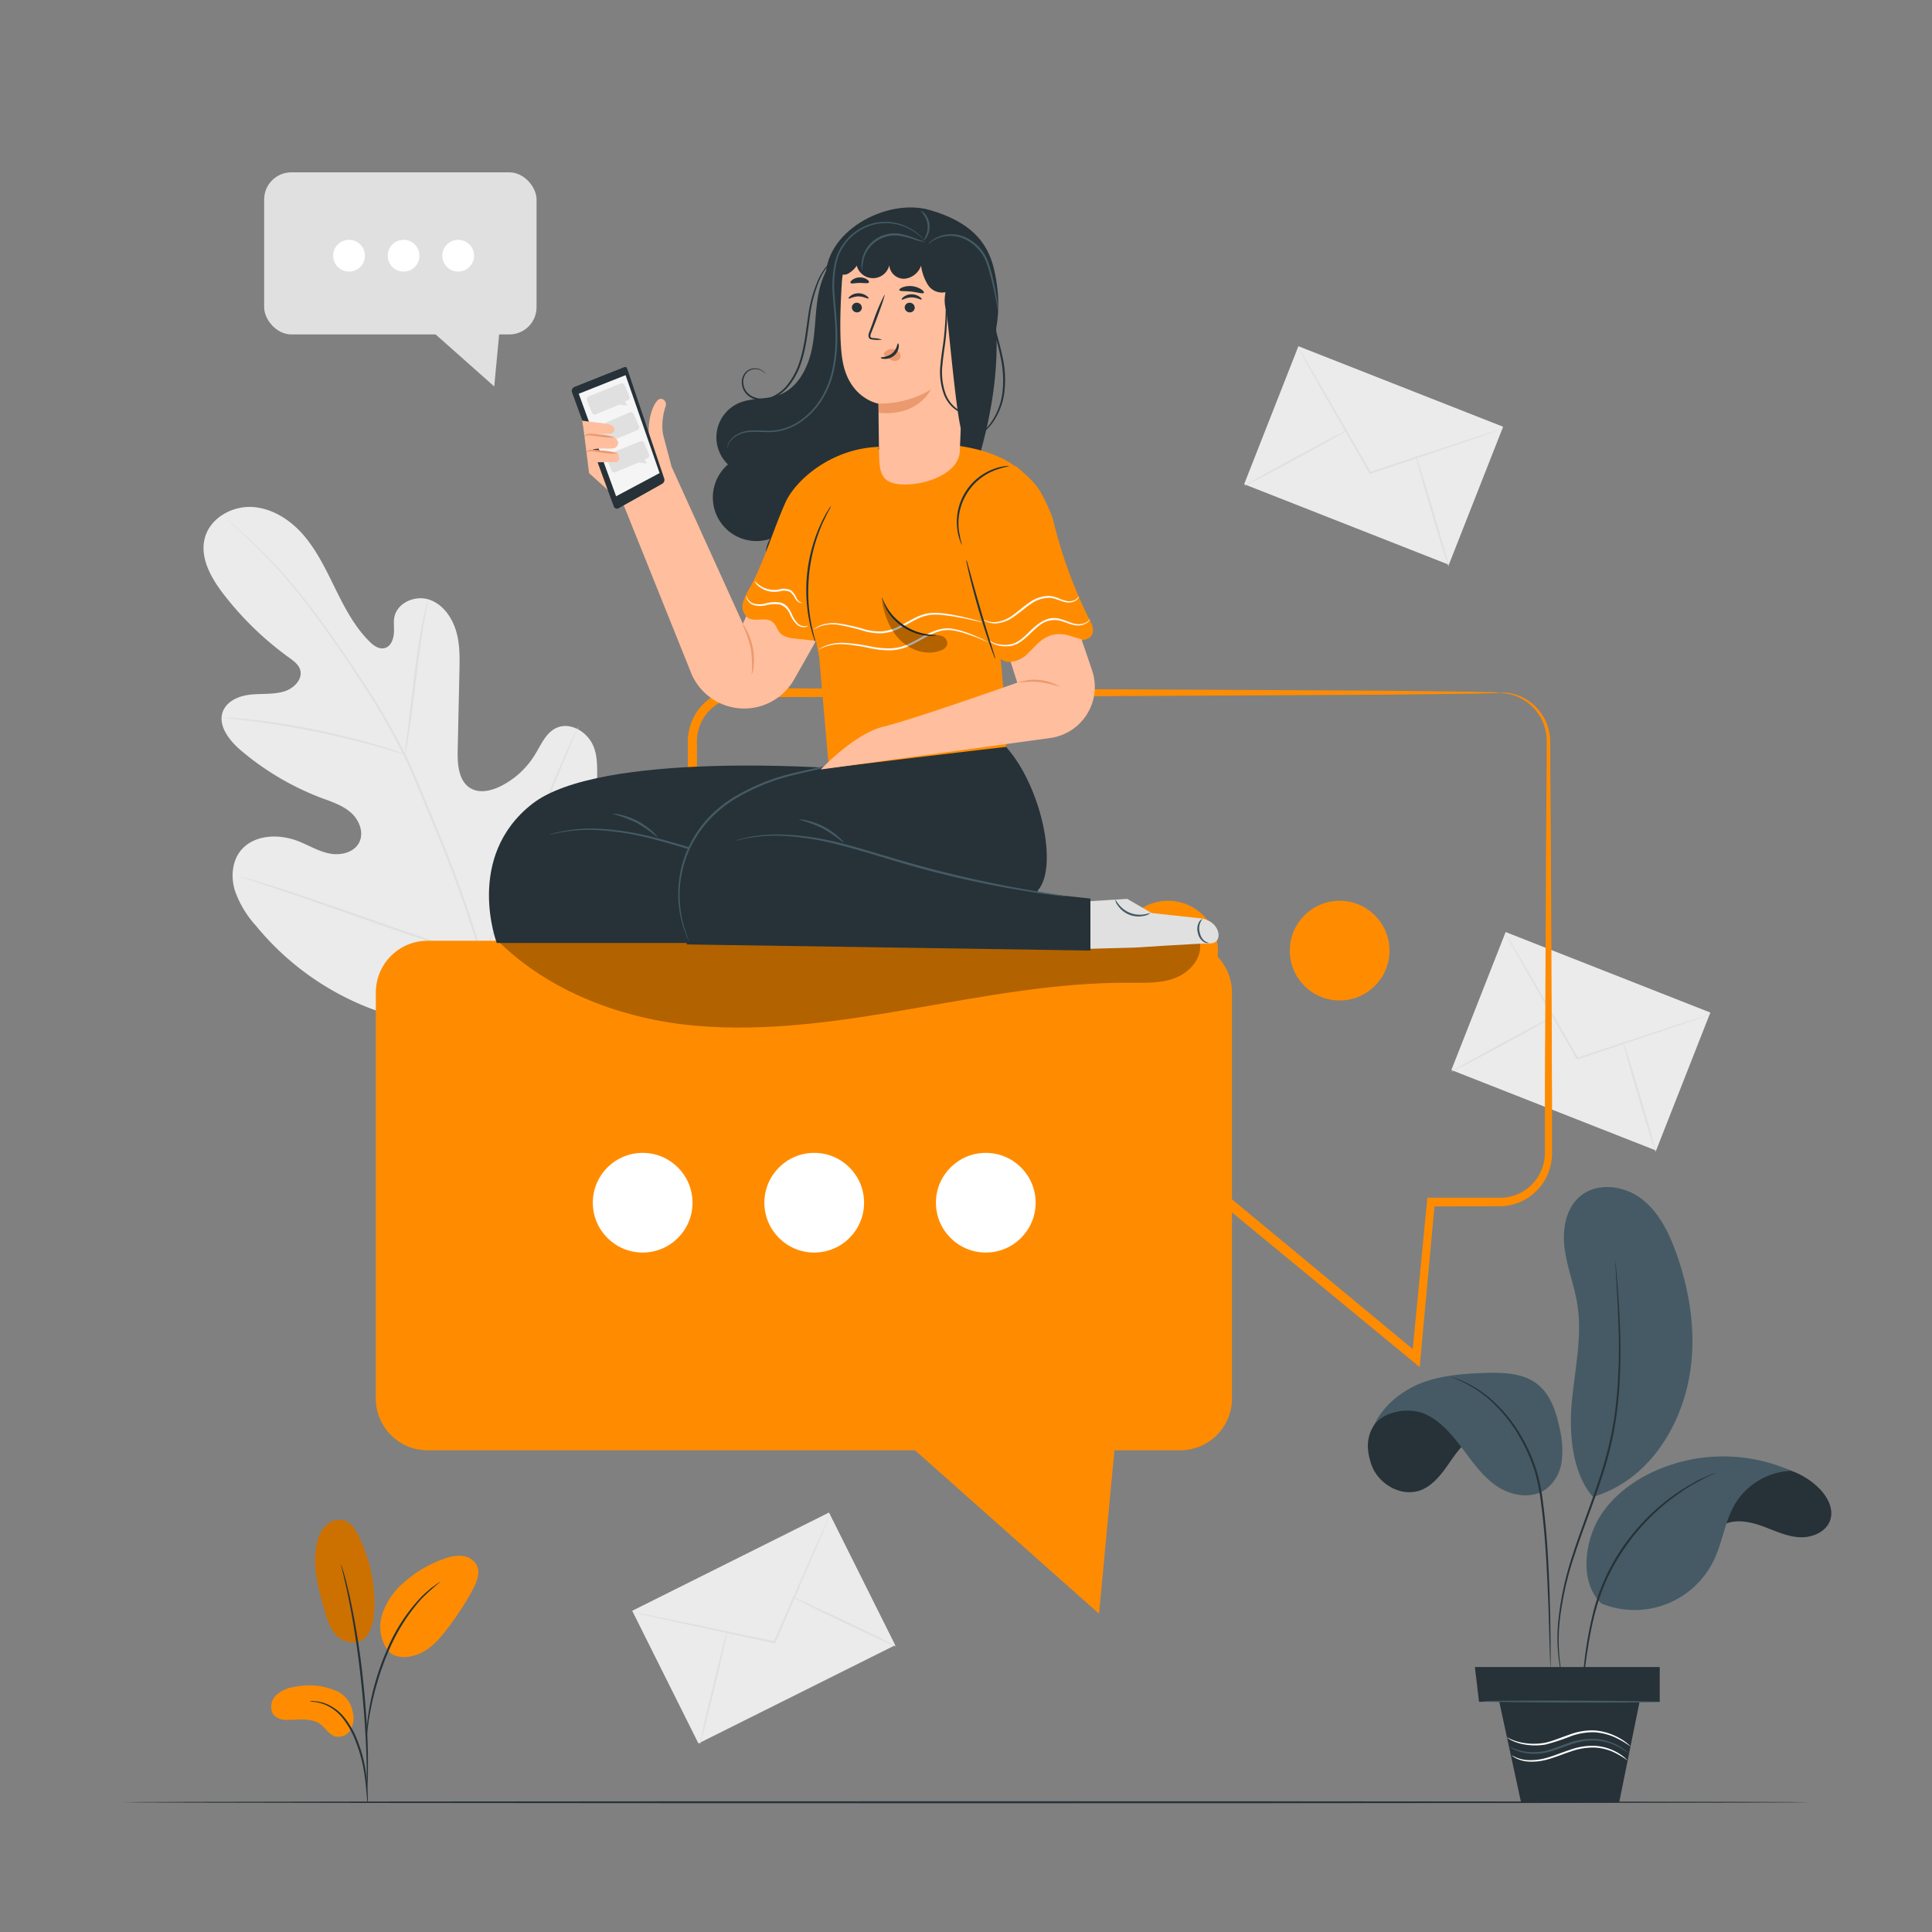 <svg xmlns="http://www.w3.org/2000/svg" viewBox="0 0 500 500"><rect x="0" y="0" width="500" height="500" fill="#808080" stroke="none"/><g id="freepik--background-complete--inject-5"><rect x="389.92" y="240.98" width="38.37" height="56.93" transform="translate(8.64 551.58) rotate(-68.53)" style="fill:#ebebeb"></rect><path d="M442.62,262.5a3,3,0,0,1-.68.28l-2,.72L432.62,266l-24.3,8.19-.2.07-.11-.19-.25-.44-12.91-22.57L391,244.22l-1-1.88a3.14,3.14,0,0,1-.32-.67,3.77,3.77,0,0,1,.41.62l1.12,1.83,4,6.79,13,22.49.26.44-.31-.11,24.36-8.05,7.38-2.37,2-.62A4.84,4.84,0,0,1,442.62,262.5Z" style="fill:#e0e0e0"></path><path d="M375.59,277.38c-.06-.12,5.85-3.45,13.2-7.43s13.38-7.11,13.45-7-5.84,3.45-13.2,7.43S375.66,277.51,375.59,277.38Z" style="fill:#e0e0e0"></path><path d="M420,269.45c.14,0,2.17,6.36,4.53,14.31s4.16,14.41,4,14.45-2.17-6.36-4.53-14.31S419.89,269.49,420,269.45Z" style="fill:#e0e0e0"></path><rect x="169.17" y="402.15" width="56.93" height="38.37" transform="translate(-167.37 132.63) rotate(-26.53)" style="fill:#ebebeb"></rect><path d="M214.91,391.79a5.33,5.33,0,0,1-.25.69l-.8,1.95c-.73,1.74-1.76,4.17-3,7.14l-10.18,23.55-.09.19-.21,0-.5-.11-25.4-5.51-7.69-1.73-2.08-.5a5.53,5.53,0,0,1-.72-.2,3.16,3.16,0,0,1,.74.1l2.1.4,7.72,1.57L200,424.65l.5.11-.29.15c4-9.16,7.67-17.44,10.32-23.48,1.33-2.95,2.41-5.36,3.18-7.08.37-.79.66-1.43.88-1.91A3.37,3.37,0,0,1,214.91,391.79Z" style="fill:#e0e0e0"></path><path d="M181.11,451.55c-.14,0,1.34-6.65,3.3-14.78s3.68-14.7,3.81-14.66-1.34,6.65-3.3,14.78S181.24,451.58,181.11,451.55Z" style="fill:#e0e0e0"></path><path d="M204.94,413.23c.06-.13,6.18,2.65,13.66,6.21S232.11,426,232,426.12s-6.17-2.65-13.66-6.21S204.88,413.35,204.94,413.23Z" style="fill:#e0e0e0"></path><path d="M130.87,262.58c19.36-12.92,24.08-37.36,23.67-59.4-.07-3.68.4-7.55-1.32-10.81s-5.83-5.52-9.19-4c-2.79,1.25-4,4.41-5.63,7a21.68,21.68,0,0,1-8.87,8.11c-2.39,1.18-5.34,1.88-7.66.57-3.19-1.8-3.5-6.19-3.42-9.85l.45-20.45c.08-3.65.15-7.39-1-10.88s-3.59-6.75-7.1-7.77-7.91.91-8.71,4.48c-.33,1.48,0,3-.17,4.55s-.87,3.19-2.34,3.59-2.95-.65-4-1.74c-3.77-3.75-6.29-8.55-8.64-13.31s-4.64-9.65-8-13.73-8.16-7.34-13.47-7.72-11,2.77-12.43,7.9,1.55,10.41,4.8,14.63a82,82,0,0,0,17,16.46c1.16.84,2.41,1.74,2.83,3.1.77,2.45-1.61,4.84-4.06,5.61-2.78.86-5.77.54-8.66.83s-6,1.5-7.19,4.18c-1.57,3.72,1.54,7.68,4.61,10.3A71.41,71.41,0,0,0,83.1,206.48c2.71,1,5.57,1.93,7.74,3.85s3.44,5.23,2.07,7.79-4.79,3.33-7.64,2.77-5.38-2.14-8.08-3.19c-5.06-2-11.65-1.73-15,2.57-2.18,2.82-2.44,6.8-1.4,10.22a26.62,26.62,0,0,0,5.47,9.12,71.29,71.29,0,0,0,30.1,21.56c11.75,4.22,22.68,5.48,34.49,1.41" style="fill:#ebebeb"></path><path d="M125.27,248.7a326.53,326.53,0,0,0-12.64-35.47q-1.92-4.64-3.79-9.14c-1.26-3-2.5-6-3.89-8.79a164,164,0,0,0-9-15.81c-3.09-4.89-6.22-9.42-9.16-13.64s-5.8-8.08-8.53-11.51a131,131,0,0,0-14.1-15.19c-1.8-1.66-3.24-2.91-4.22-3.74l-1.13-.94-.39-.3s.11.12.36.35l1.09,1c1,.86,2.37,2.12,4.15,3.8A138.32,138.32,0,0,1,78,154.58c2.71,3.43,5.52,7.32,8.46,11.53s6,8.77,9.11,13.66a164.24,164.24,0,0,1,8.91,15.77c1.39,2.82,2.62,5.76,3.87,8.77s2.51,6,3.79,9.13a331.81,331.81,0,0,1,12.66,35.4" style="fill:#e0e0e0"></path><path d="M104.81,195.25a9.28,9.28,0,0,0,.36-1.56c.2-1,.45-2.48.73-4.3.57-3.63,1.2-8.68,1.87-14.24s1.38-10.6,2-14.21c.32-1.81.6-3.27.8-4.28a10,10,0,0,0,.26-1.57,8.55,8.55,0,0,0-.47,1.53c-.27,1-.6,2.44-1,4.25-.75,3.6-1.52,8.64-2.19,14.21s-1.25,10.51-1.7,14.26c-.23,1.74-.42,3.19-.56,4.31A8.89,8.89,0,0,0,104.81,195.25Z" style="fill:#e0e0e0"></path><path d="M57.3,185.75a2.87,2.87,0,0,0,.49.08l1.41.14c1.22.12,3,.29,5.17.56,4.35.52,10.35,1.46,16.92,2.78s12.45,2.8,16.68,4c2.12.58,3.82,1.09,5,1.44l1.36.4a2.07,2.07,0,0,0,.49.11,1.77,1.77,0,0,0-.45-.21l-1.33-.5c-1.16-.42-2.84-1-5-1.62-4.21-1.29-10.1-2.81-16.68-4.15s-12.61-2.2-17-2.62c-2.19-.23-4-.34-5.2-.39l-1.42,0A1.56,1.56,0,0,0,57.3,185.75Z" style="fill:#e0e0e0"></path><path d="M124.75,247.81a2.56,2.56,0,0,0,.32-.57c.22-.44.5-1,.84-1.7.71-1.47,1.7-3.63,2.88-6.31,2.37-5.35,5.42-12.85,8.68-21.17s6.25-15.83,8.52-21.22l2.73-6.37.73-1.74a3.37,3.37,0,0,0,.23-.62,2.8,2.8,0,0,0-.33.57l-.83,1.7c-.72,1.47-1.7,3.63-2.88,6.31-2.38,5.35-5.42,12.85-8.68,21.17s-6.25,15.83-8.53,21.22l-2.72,6.37-.74,1.74A2.82,2.82,0,0,0,124.75,247.81Z" style="fill:#e0e0e0"></path><path d="M61.75,226.73a4,4,0,0,0,.63.25l1.83.62L71,229.85c5.7,1.91,13.54,4.64,22.2,7.68s16.52,5.71,22.26,7.53c2.86.9,5.19,1.62,6.81,2.08l1.86.52a2.79,2.79,0,0,0,.66.15,3.07,3.07,0,0,0-.63-.25l-1.83-.63-6.75-2.25c-5.7-1.9-13.54-4.63-22.2-7.67s-16.52-5.71-22.25-7.53c-2.87-.91-5.2-1.62-6.82-2.08l-1.86-.53A3,3,0,0,0,61.75,226.73Z" style="fill:#e0e0e0"></path><rect x="68.36" y="44.6" width="70.5" height="41.95" rx="7.04" style="fill:#e0e0e0"></rect><polyline points="111.24 85.22 127.91 100.02 129.28 85.48" style="fill:#e0e0e0"></polyline><path d="M94.44,66.18a4.11,4.11,0,1,1-4.11-4.11A4.11,4.11,0,0,1,94.44,66.18Z" style="fill:#fff"></path><path d="M108.56,66.18a4.11,4.11,0,1,1-4.1-4.11A4.1,4.1,0,0,1,108.56,66.18Z" style="fill:#fff"></path><path d="M122.69,66.18a4.11,4.11,0,1,1-4.1-4.11A4.11,4.11,0,0,1,122.69,66.18Z" style="fill:#fff"></path><rect x="336.28" y="89.38" width="38.37" height="56.93" transform="translate(115.72 405.54) rotate(-68.53)" style="fill:#ebebeb"></rect><path d="M389,110.9a3.28,3.28,0,0,1-.68.29l-2,.71L379,114.43l-24.31,8.19-.2.07-.11-.19-.25-.44L341.21,99.49c-1.6-2.86-2.92-5.19-3.86-6.87l-1-1.88a3.67,3.67,0,0,1-.33-.67,3.9,3.9,0,0,1,.42.62l1.11,1.83c1,1.66,2.33,4,4,6.79l13,22.49.25.45-.3-.12,24.35-8,7.39-2.38,2-.62A5.25,5.25,0,0,1,389,110.9Z" style="fill:#e0e0e0"></path><path d="M322,125.78c-.07-.12,5.84-3.45,13.19-7.43s13.38-7.11,13.45-7-5.84,3.45-13.2,7.43S322,125.91,322,125.78Z" style="fill:#e0e0e0"></path><path d="M366.39,117.85c.13,0,2.16,6.37,4.52,14.31s4.17,14.42,4,14.46-2.16-6.37-4.52-14.31S366.25,117.89,366.39,117.85Z" style="fill:#e0e0e0"></path></g><g id="freepik--Floor--inject-5"><path d="M468.1,466.42c0,.14-97.65.26-218.09.26s-218.11-.12-218.11-.26,97.63-.26,218.11-.26S468.1,466.27,468.1,466.42Z" style="fill:#263238"></path></g><g id="freepik--speech-bubbles--inject-5"><circle cx="257.9" cy="246.02" r="12.9" style="fill:#FF8C00"></circle><circle cx="302.3" cy="246.02" r="12.9" style="fill:#FF8C00"></circle><path d="M388.16,179.27a2.73,2.73,0,0,1,.76-.05,10.48,10.48,0,0,1,2.23.25,12.17,12.17,0,0,1,3.47,1.3,12.82,12.82,0,0,1,3.88,3.35,12.68,12.68,0,0,1,2.55,6,14,14,0,0,1,.16,1.85c0,.62,0,1.24,0,1.88,0,1.28,0,2.62,0,4,.05,5.55.09,11.93.15,19.08.07,14.31.15,31.71.25,51.74q0,7.51.06,15.5,0,4,0,8.11c0,1.37,0,2.75,0,4.14,0,.69,0,1.39,0,2.09a15.68,15.68,0,0,1-.2,2.26,13.65,13.65,0,0,1-13,11.4l-18.22.06,1.08-1c-1.18,12.81-2.42,26.34-3.72,40.38l-.2,2.19-1.7-1.4-48.91-40.3.8.28-100.22.05H193.85c-.8,0-1.53,0-2.38,0a13.79,13.79,0,0,1-10.94-5.82,14.09,14.09,0,0,1-2.15-4.61,18.27,18.27,0,0,1-.45-4.9q0-4.6,0-9.18,0-9.13,0-18.13c0-24,.05-47.1.07-69.13,0-2.75,0-5.49,0-8.2a14.48,14.48,0,0,1,.55-4.35,14.16,14.16,0,0,1,1.87-4,13.82,13.82,0,0,1,6.83-5.21,13.29,13.29,0,0,1,4.23-.77c1.36,0,2.63,0,3.95,0l30.36.06,54.49.16,78.91.41,21.45.25,5.58.13a10.64,10.64,0,0,1,1.9.13,9.54,9.54,0,0,1-1.9.13l-5.58.13-21.45.25-78.91.41-54.49.16-30.36.06c-1.29,0-2.64,0-3.9,0a10.9,10.9,0,0,0-3.52.65,11.49,11.49,0,0,0-5.65,4.34,11.75,11.75,0,0,0-2,7c0,2.71,0,5.45,0,8.2,0,22,.05,45.15.08,69.13q0,9,0,18.13v9.18a15.31,15.31,0,0,0,.38,4.26,11.3,11.3,0,0,0,8.57,8.23,12.06,12.06,0,0,0,2.08.25c.71,0,1.54,0,2.31,0H217.5l100.22.05h.45l.35.29,48.8,40.43-1.91.79c1.35-14,2.65-27.56,3.89-40.36l.09-1h1l18.16,0a11.61,11.61,0,0,0,11.1-9.65,13.71,13.71,0,0,0,.17-1.93c0-.7,0-1.4,0-2.09,0-1.39,0-2.77,0-4.14q0-4.11,0-8.11,0-8,.06-15.5c.1-20,.18-37.43.25-51.74.06-7.15.1-13.53.15-19.08,0-1.38,0-2.72,0-4,0-.64,0-1.26,0-1.88a14.13,14.13,0,0,0-.11-1.74,12.12,12.12,0,0,0-2.27-5.69,12.4,12.4,0,0,0-3.61-3.31,12.56,12.56,0,0,0-3.3-1.41C389.19,179.31,388.16,179.37,388.16,179.27Z" style="fill:#FF8C00"></path><path d="M110.65,243.47H305.43a13.4,13.4,0,0,1,13.4,13.4V361.93a13.4,13.4,0,0,1-13.4,13.4H110.65a13.39,13.39,0,0,1-13.39-13.39V256.87A13.39,13.39,0,0,1,110.65,243.47Z" style="fill:#FF8C00"></path><polyline points="232.04 371.11 284.43 417.63 288.73 371.94" style="fill:#FF8C00"></polyline><circle cx="166.32" cy="311.26" r="12.9" style="fill:#fff"></circle><circle cx="210.72" cy="311.26" r="12.9" style="fill:#fff"></circle><circle cx="255.12" cy="311.26" r="12.9" style="fill:#fff"></circle><g style="opacity:0.3"><path d="M310.56,244l-20.82-.61-161,0c13.38,13.31,32.51,20.43,51.3,22.07s37.68-1.22,56.27-4.44,37.26-6.82,56.13-6.68c4,0,8.11.2,11.81-1.28S311.11,248,310.56,244Z"></path></g><circle cx="346.7" cy="246.02" r="12.9" style="fill:#FF8C00"></circle></g><g id="freepik--Character--inject-5"><path d="M235.53,56.34a24.62,24.62,0,0,0-23.15,17.35c-1.46,5.13-1.17,10.59-2.11,15.85s-3.59,10.76-8.58,12.66c-3.25,1.23-7,.72-10.2,2a9.69,9.69,0,0,0-3.09,16,11.28,11.28,0,0,0,10.89,19.26c-1.85,3-1.24,7,.93,9.74a13.45,13.45,0,0,0,9.08,4.58,31.71,31.71,0,0,0,10.34-.93c7.58-1.68,15.18-4.38,20.88-9.65,6.25-5.78,9.56-14,12.07-22.17,4.78-15.55,7.33-32.3,3.42-48.09" style="fill:#263238"></path><path d="M200.68,143l-8.43,18.43L173.8,120.77c-.87-3.29-1.85-7-2.05-7.74a10.54,10.54,0,0,1-.31-3.49,15.79,15.79,0,0,1,.78-4.28c.55-1.23-.68-2.48-1.74-1.88s-2.65,4-2.6,8.27-14.82-5.93-17.23-3.51l1.8,14.3c1.63,1.49,6.23,5.6,8.79,7.87l17.4,43.3a14.86,14.86,0,0,0,26.89,2.21l11.21-19.76Z" style="fill:#ffbe9d"></path><path d="M161.59,95a.55.55,0,0,1,.72.39l9.57,28.41a1.17,1.17,0,0,1-.46,1.38l-11.36,6.37a.87.87,0,0,1-1.24-.54L148.06,101.6a1.13,1.13,0,0,1,.55-1.44Z" style="fill:#263238"></path><polygon points="161.9 97.09 170.7 122.43 159.45 128.43 149.78 101.9 161.9 97.09" style="fill:#f5f5f5"></polygon><path d="M151.93,103.62c.34.87.9,2.27,1.25,3.14a.82.82,0,0,0,1.09.45l6-2.51,2.07.3-.58-1.09.68-.28a.82.82,0,0,0,.45-1.09l-1.22-2.85a.82.82,0,0,0-1.07-.43l-8.18,3.3A.81.81,0,0,0,151.93,103.62Z" style="fill:#e0e0e0"></path><path d="M157,118.6l1.25,3.13a.82.82,0,0,0,1.08.45l6-2.51,2.07.3-.58-1.09.68-.28a.82.82,0,0,0,.45-1.09l-1.22-2.84a.81.81,0,0,0-1.06-.44l-8.19,3.3A.82.82,0,0,0,157,118.6Z" style="fill:#e0e0e0"></path><path d="M164,107.16c.38.85,1,2.24,1.36,3.09a.82.82,0,0,1-.44,1.09l-6,2.5-1.23,1.69-.38-1.19-.67.3a.83.83,0,0,1-1.09-.44l-1.18-2.87a.83.83,0,0,1,.44-1.07l8.09-3.52A.82.82,0,0,1,164,107.16Z" style="fill:#e0e0e0"></path><path d="M150.65,108.85c1.93.32,4.3.51,6.23.83a3.57,3.57,0,0,1,1.57.52,1.21,1.21,0,0,1,.44,1.46c-.31.56-1.07.6-1.71.58-1.42,0-3,.26-4.42.21,1.82.16,3.5.31,5.53.55a1.91,1.91,0,0,1,1.71,1.66,1.55,1.55,0,0,1-1.41,1.41,16.24,16.24,0,0,1-2.24,0s-2.93,0-3.06.42c1.83,0,4.24.38,6.07.55.5,0,.72.72.84,1.21a1.1,1.1,0,0,1-.52,1.28,1.76,1.76,0,0,1-.72.08c-2.37-.07-3.6.08-6,0" style="fill:#ffbe9d"></path><path d="M194.54,174.59a29.79,29.79,0,0,0-.24-6.85,29.5,29.5,0,0,0-2.31-6.46,6,6,0,0,1,1.17,1.69,16.4,16.4,0,0,1,1.65,4.67,16.14,16.14,0,0,1,.19,5A5.68,5.68,0,0,1,194.54,174.59Z" style="fill:#eb996e"></path><path d="M159.8,117.34a16.42,16.42,0,0,1-4.13-.22c-1.13-.11-2.17-.34-2.86-.34a2.67,2.67,0,0,0-1.09.31s0-.14.18-.3a1.5,1.5,0,0,1,.88-.37,16.18,16.18,0,0,1,2.95.18A17,17,0,0,1,159.8,117.34Z" style="fill:#eb996e"></path><path d="M159.15,113.19a16.36,16.36,0,0,1-4.09-.21c-1.12-.11-2.15-.35-2.82-.33s-1,.41-1.06.35.19-.57,1-.71a5,5,0,0,1,1.34,0l1.58.17A16.52,16.52,0,0,1,159.15,113.19Z" style="fill:#eb996e"></path><path d="M216.21,198.86s-60.86-4.6-78.47,9.18-9.18,36-9.18,36h99.52l3.82-45.9Z" style="fill:#263238"></path><path d="M227.66,230.47a4.94,4.94,0,0,1-.89-.06c-.58-.07-1.44-.15-2.53-.3-2.2-.28-5.38-.73-9.29-1.39a268.32,268.32,0,0,1-30.16-7C179,220,173.5,218.29,168.43,217a72.51,72.51,0,0,0-13.68-2.17,41.24,41.24,0,0,0-9.31.54c-1.1.14-1.92.41-2.49.51a6.59,6.59,0,0,1-.88.17,5.63,5.63,0,0,1,.85-.27,24.21,24.21,0,0,1,2.48-.61,38.87,38.87,0,0,1,9.37-.71,70.19,70.19,0,0,1,13.77,2.08c5.1,1.23,10.61,3,16.4,4.67A297.28,297.28,0,0,0,215,228.36c3.89.7,7.06,1.21,9.24,1.55l2.52.39C227.36,230.4,227.66,230.46,227.66,230.47Z" style="fill:#455a64"></path><path d="M170.22,216.76a38.11,38.11,0,0,0-5.47-3.82,37,37,0,0,0-6.26-2.32,5.77,5.77,0,0,1,2,.21,18,18,0,0,1,4.52,1.64,18.28,18.28,0,0,1,3.92,2.78A5.91,5.91,0,0,1,170.22,216.76Z" style="fill:#455a64"></path><path d="M260.26,193.13s-55.67,1.51-73.28,15.29-9.18,36-9.18,36L282.2,246V232.55l-13.54-1.46-.1-.62c5.25-5.75,1.25-25.79-7.49-36.36Z" style="fill:#263238"></path><path d="M275.89,232a5.89,5.89,0,0,1-.89-.07c-.58-.06-1.43-.15-2.53-.29-2.2-.28-5.38-.73-9.28-1.4a265.4,265.4,0,0,1-30.17-7c-5.8-1.72-11.28-3.46-16.36-4.71A72.6,72.6,0,0,0,203,216.33a41.24,41.24,0,0,0-9.31.54c-1.1.14-1.92.42-2.49.52a5.45,5.45,0,0,1-.88.16,5.12,5.12,0,0,1,.85-.26,24.4,24.4,0,0,1,2.48-.62A39,39,0,0,1,203,216,70,70,0,0,1,216.77,218c5.11,1.24,10.61,3,16.4,4.68a294.18,294.18,0,0,0,30.08,7.11c3.89.71,7.06,1.22,9.25,1.56l2.52.39A5,5,0,0,1,275.89,232Z" style="fill:#455a64"></path><path d="M218.45,218.24a38.61,38.61,0,0,0-5.47-3.83,39.25,39.25,0,0,0-6.26-2.32,5.66,5.66,0,0,1,2,.22,18,18,0,0,1,8.45,4.42A6,6,0,0,1,218.45,218.24Z" style="fill:#455a64"></path><path d="M231.48,195.44a5.26,5.26,0,0,1-.86.15l-2.48.35c-2.14.32-5.24.84-9,1.6s-8.32,1.75-13.31,2.94a54.16,54.16,0,0,0-15.37,6.14,32.15,32.15,0,0,0-6.69,5.33,29.5,29.5,0,0,0-4.63,6.48,28.51,28.51,0,0,0-3.25,13,29.54,29.54,0,0,0,1.32,9c.32,1,.62,1.82.83,2.35a7.86,7.86,0,0,1,.3.82,4.24,4.24,0,0,1-.4-.78,24,24,0,0,1-.92-2.33,28.66,28.66,0,0,1,1.7-22.31,29.52,29.52,0,0,1,4.67-6.61,32.24,32.24,0,0,1,6.8-5.42A53.53,53.53,0,0,1,205.67,200c5-1.17,9.53-2.11,13.35-2.83s6.94-1.18,9.09-1.44c1.08-.13,1.92-.22,2.5-.26A8.07,8.07,0,0,1,231.48,195.44Z" style="fill:#455a64"></path><path d="M282.2,233.22l9.52-.6,6.31,3.67,12.09,1.32c5.79.3,6.71,6.53,3.15,6.53-2.83,0-19.76,1.1-19.76,1.1l-11.31.3Z" style="fill:#e0e0e0"></path><path d="M297.67,236.31a2.93,2.93,0,0,1-1.46.68,6.46,6.46,0,0,1-6.95-2.69,2.84,2.84,0,0,1-.62-1.48c.07,0,.32.52.92,1.27a6.92,6.92,0,0,0,6.57,2.54C297.08,236.48,297.64,236.23,297.67,236.31Z" style="fill:#455a64"></path><path d="M312.78,244c0,.06-.48.18-1.16-.17a3.52,3.52,0,0,1-1.6-2.34,3.76,3.76,0,0,1,.25-2.81c.38-.66.84-.85.87-.79s-.29.34-.54,1a3.93,3.93,0,0,0-.07,2.53,3.55,3.55,0,0,0,1.28,2.14C312.34,243.92,312.79,243.94,312.78,244Z" style="fill:#455a64"></path><path d="M219,117.37s-11.87,26.09-11.17,30.52S212,170,212,170l2.51,28.76s44.83-5.43,45.76-5.43-1.4-23.79-1.4-23.79l6.83-45.72s-3.13-6.23-17.25-8.39C240,114.12,219,117.37,219,117.37Z" style="fill:#FF8C00"></path><path d="M251.77,152.53A37.69,37.69,0,0,0,256,165.81c.86,1.55,1.66,3.73,3.08,4.79,2.22,1.67,5.41.1,7.42-1.81s4.05-4.33,6.82-4.43c1.77-.06,3.41.86,5.14,1.23s4-.2,4.37-1.92a4.47,4.47,0,0,0-.68-2.9,121.81,121.81,0,0,1-9.68-26.5,41.87,41.87,0,0,0-3.52-7.49c-1-1.69-3.58-4.14-6.12-6.2" style="fill:#FF8C00"></path><path d="M227.46,115.64c-12.34.43-21.59,8.59-24.22,14.47-3.09,6.9-5.49,15.24-9.11,21.88a15.37,15.37,0,0,0-1.87,4,3.67,3.67,0,0,0,1.36,3.94c1.86,1.1,4.56-.33,6.27,1,.94.72,1.22,2,2,2.9,1,1.07,2.57,1.29,4,1.45l8.33.9" style="fill:#FF8C00"></path><path d="M249,141.1a4.36,4.36,0,0,1-.48-1,13.11,13.11,0,0,1-.74-2.91,14.6,14.6,0,0,1,9.47-15.85,13.27,13.27,0,0,1,2.91-.72,3.56,3.56,0,0,1,1.1,0,26.72,26.72,0,0,0-3.88,1.12,14.72,14.72,0,0,0-9.23,15.45A28.44,28.44,0,0,0,249,141.1Z" style="fill:#263238"></path><path d="M215.11,130.88a7.91,7.91,0,0,1-.64,1.3c-.23.41-.5.91-.77,1.51s-.63,1.26-.94,2a44.38,44.38,0,0,0-1.95,5.49,46.65,46.65,0,0,0-1.37,7,48.34,48.34,0,0,0-.22,7.12,44.62,44.62,0,0,0,.67,5.78c.13.82.32,1.54.46,2.19s.29,1.19.42,1.64a9,9,0,0,1,.33,1.41,7.33,7.33,0,0,1-.53-1.35,16.41,16.41,0,0,1-.5-1.63c-.17-.64-.39-1.37-.54-2.19a40.4,40.4,0,0,1-.79-5.83,41.25,41.25,0,0,1,1.61-14.26,39.53,39.53,0,0,1,2.08-5.5,22,22,0,0,1,1-2,15.74,15.74,0,0,1,.85-1.48A7.86,7.86,0,0,1,215.11,130.88Z" style="fill:#263238"></path><path d="M282.1,160.14s0,.11-.1.29a2.23,2.23,0,0,1-.57.68,4.26,4.26,0,0,1-3.14.71c-1.4-.16-2.85-1-4.54-1.3a6.31,6.31,0,0,0-5.12,1.66c-1.57,1.26-2.85,2.79-4.36,3.82a6.69,6.69,0,0,1-2.34,1.11,8.38,8.38,0,0,1-2.25.14,6.52,6.52,0,0,1-3.08-.93,2.79,2.79,0,0,1-.65-.61q-.16-.26-.15-.27a6.85,6.85,0,0,0,.91.7,6.73,6.73,0,0,0,3,.74,8.39,8.39,0,0,0,2.13-.19,6.48,6.48,0,0,0,2.17-1.08c1.42-1,2.67-2.53,4.31-3.84a9.3,9.3,0,0,1,2.66-1.52,5.45,5.45,0,0,1,2.87-.2c1.8.39,3.21,1.22,4.5,1.4a4.21,4.21,0,0,0,3-.5A3.85,3.85,0,0,0,282.1,160.14Z" style="fill:#fafafa"></path><path d="M279.24,154.29a.62.62,0,0,1-.07.28,1.87,1.87,0,0,1-.49.66,3.45,3.45,0,0,1-2.92.61c-1.28-.21-2.6-1.05-4.18-1.13a8.4,8.4,0,0,0-4.86,1.64c-1.56,1.05-2.9,2.29-4.29,3.23a9.41,9.41,0,0,1-4.1,1.7,5.44,5.44,0,0,1-3-.39,2.39,2.39,0,0,1-.91-.62s.34.2,1,.44a5.61,5.61,0,0,0,2.84.2,9.09,9.09,0,0,0,3.88-1.73c1.34-.93,2.66-2.18,4.27-3.26a8.67,8.67,0,0,1,5.17-1.69,7.73,7.73,0,0,1,2.33.59,13.54,13.54,0,0,0,1.9.66,3.32,3.32,0,0,0,2.72-.41A3.47,3.47,0,0,0,279.24,154.29Z" style="fill:#fafafa"></path><path d="M209.18,161.89s-.18.27-.72.39a2.72,2.72,0,0,1-2.14-.58,7.56,7.56,0,0,1-1.86-2.68,4.35,4.35,0,0,0-2.54-2.55,9.1,9.1,0,0,0-3.79.2,5.83,5.83,0,0,1-3.27-.15,2.85,2.85,0,0,1-1.59-1.55c-.19-.51-.09-.82-.07-.81s0,.29.25.73a2.89,2.89,0,0,0,1.54,1.29,5.73,5.73,0,0,0,3.06,0,9.06,9.06,0,0,1,4-.22,3.51,3.51,0,0,1,1.81,1.17,8.23,8.23,0,0,1,1,1.66,7.93,7.93,0,0,0,1.66,2.62,2.67,2.67,0,0,0,1.88.66A5.57,5.57,0,0,0,209.18,161.89Z" style="fill:#fafafa"></path><path d="M207.67,156s-.22.12-.6,0a2.48,2.48,0,0,1-1.25-1.06,5.29,5.29,0,0,0-1.34-1.74,3.86,3.86,0,0,0-2.62-.18,7,7,0,0,1-2.92,0,6.08,6.08,0,0,1-2.19-1,3.76,3.76,0,0,1-1.46-1.61c.08-.06.56.63,1.67,1.31a6.57,6.57,0,0,0,4.83.78,4.13,4.13,0,0,1,2.94.29,5.1,5.1,0,0,1,1.41,2,2.57,2.57,0,0,0,1,1.06C207.45,156,207.67,156,207.67,156Z" style="fill:#fafafa"></path><path d="M254.66,161.17s-.63-.13-1.76-.39-2.77-.65-4.81-1c-1-.18-2.14-.37-3.34-.52a18.62,18.62,0,0,0-3.84-.15,11.69,11.69,0,0,0-4,1.31c-1.32.66-2.65,1.46-4.09,2.17a11.67,11.67,0,0,1-4.51,1.3,14.57,14.57,0,0,1-4.34-.48,57.19,57.19,0,0,0-7.06-1.71,10,10,0,0,0-4.79.45,16.84,16.84,0,0,0-1.58.82s.1-.12.34-.32a6.5,6.5,0,0,1,1.16-.69,9.84,9.84,0,0,1,4.9-.63,51.1,51.1,0,0,1,7.14,1.62,14.84,14.84,0,0,0,4.2.44,11.47,11.47,0,0,0,4.31-1.27c1.41-.69,2.74-1.49,4.09-2.16a12.3,12.3,0,0,1,4.17-1.33,18.61,18.61,0,0,1,3.94.2c1.22.17,2.34.38,3.36.59,2,.43,3.67.87,4.79,1.19.56.17,1,.3,1.28.41S254.67,161.15,254.66,161.17Z" style="fill:#fafafa"></path><path d="M255.69,166.19s-.6-.24-1.66-.69-2.62-1.07-4.58-1.67a19.79,19.79,0,0,0-3.26-.74,8.73,8.73,0,0,0-3.72.49c-2.55.87-5,2.74-8,3.92a12.22,12.22,0,0,1-4.61.8,25.4,25.4,0,0,1-4.3-.46,51.52,51.52,0,0,0-7.14-1.11,12.7,12.7,0,0,0-4.77.61c-1.08.39-1.61.76-1.64.72s.12-.12.37-.29a7.71,7.71,0,0,1,1.19-.62,11.89,11.89,0,0,1,4.86-.78,46.72,46.72,0,0,1,7.21,1c2.66.45,5.74.81,8.64-.35s5.34-3,8-3.89a8.94,8.94,0,0,1,3.92-.45,18.36,18.36,0,0,1,3.32.8,39.8,39.8,0,0,1,4.55,1.85c.52.25.92.46,1.18.61A2,2,0,0,1,255.69,166.19Z" style="fill:#fafafa"></path><path d="M242.33,164.4s-.25.08-.72.12a9.42,9.42,0,0,1-2-.05,12.92,12.92,0,0,1-2.9-.69,15.15,15.15,0,0,1-3.24-1.67,15.48,15.48,0,0,1-2.71-2.46,12.52,12.52,0,0,1-1.65-2.48,9.29,9.29,0,0,1-.75-1.86c-.12-.45-.18-.71-.14-.72s.38,1,1.21,2.41a14.82,14.82,0,0,0,1.69,2.34,17.07,17.07,0,0,0,2.65,2.34,16.26,16.26,0,0,0,3.11,1.66,14.84,14.84,0,0,0,2.79.77C241.29,164.38,242.33,164.3,242.33,164.4Z" style="fill:#263238"></path><g style="opacity:0.3"><path d="M228.25,155.67c.68,3.72,2.1,7.43,4.81,10.07s6.9,4,10.42,2.59a2.48,2.48,0,0,0,1.68-1.56,2.06,2.06,0,0,0-1.36-2.14,8.25,8.25,0,0,0-2.72-.37,15.44,15.44,0,0,1-12.61-8.17"></path></g><path d="M257.57,170.51a3.64,3.64,0,0,1-.43-1c-.25-.63-.59-1.55-1-2.69-.8-2.29-1.83-5.46-2.87-9s-1.87-6.78-2.43-9.13c-.28-1.18-.49-2.13-.62-2.8a4.36,4.36,0,0,1-.15-1,3.81,3.81,0,0,1,.35,1c.22.76.48,1.67.78,2.75.64,2.33,1.54,5.54,2.57,9.08s2,6.72,2.72,9c.32,1.07.6,2,.83,2.74A4.88,4.88,0,0,1,257.57,170.51Z" style="fill:#263238"></path><path d="M212.43,199.14s8.64-9.26,16.2-11.08,34.64-11.39,34.64-11.39l-1.71-5.39h0a7.25,7.25,0,0,0,4.55-2.28l1.75-1.74c2.38-2.6,5.25-4,9.41-2.59l2.62.78,2.73,8A13.36,13.36,0,0,1,271.79,191Z" style="fill:#ffbe9d"></path><path d="M274.5,177.82A32.81,32.81,0,0,0,269,176.5a31.73,31.73,0,0,0-5.62.16,12.9,12.9,0,0,1,11.09,1.16Z" style="fill:#eb996e"></path><path d="M213.73,72.56C213,60,229.36,51.18,240.53,54.33c10.49,3,15,8.18,16.69,15.2s1.64,14.62-1.11,21.31c-1.36,3.29-3.8,6.64-7.34,7" style="fill:#263238"></path><path d="M247.22,64.85a3.55,3.55,0,0,1,3.18,3.61h0l-2,48.15c-.07,5.69-8.38,8.9-14.46,8.77h0c-6.15-.13-6.36-3.14-6.45-8.55-.14-9-.14-12.43-.14-12.38S219.56,103.16,218,93c-.8-5-.55-13.31-.12-20.06.38-6.08,4.41-13.55,10.47-12.9Z" style="fill:#ffbe9d"></path><path d="M220.46,79.53a1.31,1.31,0,0,0,1.25,1.31,1.24,1.24,0,0,0,1.34-1.17,1.3,1.3,0,0,0-1.25-1.32A1.25,1.25,0,0,0,220.46,79.53Z" style="fill:#263238"></path><path d="M219.62,77.26c.16.17,1.15-.55,2.54-.55s2.43.7,2.58.53-.09-.38-.54-.71a3.55,3.55,0,0,0-2.06-.63,3.36,3.36,0,0,0-2,.65C219.69,76.88,219.54,77.19,219.62,77.26Z" style="fill:#263238"></path><path d="M234.13,79.53a1.31,1.31,0,0,0,1.26,1.31,1.25,1.25,0,0,0,1.34-1.17,1.31,1.31,0,0,0-1.25-1.32A1.26,1.26,0,0,0,234.13,79.53Z" style="fill:#263238"></path><path d="M233.37,77.53c.16.17,1.15-.56,2.54-.56s2.43.7,2.58.53-.09-.38-.54-.71a3.62,3.62,0,0,0-2.06-.63,3.36,3.36,0,0,0-2,.65C233.44,77.14,233.29,77.45,233.37,77.53Z" style="fill:#263238"></path><path d="M228.29,87.9a9.12,9.12,0,0,0-2.27-.41c-.36,0-.69-.11-.75-.35a1.77,1.77,0,0,1,.23-1.06l1.06-2.72c1.47-3.87,2.53-7.06,2.37-7.12A48.85,48.85,0,0,0,226,83.15c-.35,1-.69,1.87-1,2.74a2,2,0,0,0-.18,1.4.86.86,0,0,0,.58.52,3,3,0,0,0,.61.09A9.28,9.28,0,0,0,228.29,87.9Z" style="fill:#263238"></path><path d="M227.33,104.45a25.78,25.78,0,0,0,13.57-3.62s-3.29,7-13.44,6Z" style="fill:#eb996e"></path><path d="M228.88,91.27a2.53,2.53,0,0,1,2.26-.94,2.3,2.3,0,0,1,1.59.86,1.44,1.44,0,0,1,.11,1.66,1.68,1.68,0,0,1-1.83.47,5.3,5.3,0,0,1-1.79-1.07,1.73,1.73,0,0,1-.4-.41.49.49,0,0,1,0-.52" style="fill:#eb996e"></path><path d="M232.41,88.87c-.23,0-.23,1.5-1.53,2.58s-2.92.91-2.93,1.12.36.3,1,.32a3.81,3.81,0,0,0,2.45-.86,3.28,3.28,0,0,0,1.18-2.16C232.68,89.23,232.51,88.86,232.41,88.87Z" style="fill:#263238"></path><path d="M232.74,75.08c.14.38,1.53.2,3.17.39s3,.65,3.19.31c.1-.16-.13-.52-.67-.89a5.55,5.55,0,0,0-4.84-.54C233,74.6,232.68,74.9,232.74,75.08Z" style="fill:#263238"></path><path d="M220.13,73.22c.25.31,1.21,0,2.37,0s2.14.21,2.37-.12c.1-.16-.06-.48-.49-.78a3.29,3.29,0,0,0-1.92-.52,3.19,3.19,0,0,0-1.89.64C220.16,72.73,220,73.06,220.13,73.22Z" style="fill:#263238"></path><path d="M233.35,56.69a20.57,20.57,0,0,0-9.74,3,14.09,14.09,0,0,0-7,8.26,2.9,2.9,0,0,0,.08,2.28,2.23,2.23,0,0,0,2.78.6,6.51,6.51,0,0,0,2.26-2.08,4.34,4.34,0,0,0,8.42-.1,3.79,3.79,0,0,0,3.9,3.49,5,5,0,0,0,4.32-3.41,12.58,12.58,0,0,0,1.78,5,4.33,4.33,0,0,0,4.59,1.87,8.9,8.9,0,0,0,.07,4.53c.53,1.44,3,32.46,4.46,32s1.06-32,1.39-33.46a33.9,33.9,0,0,0,1.08-8.49,12.45,12.45,0,0,0-10-12.61,33,33,0,0,0-8.82-.81" style="fill:#263238"></path><path d="M198.07,96.83s-.11-.18-.4-.46a2.83,2.83,0,0,0-1.53-.78,3.35,3.35,0,0,0-2.59.57,3.48,3.48,0,0,0-1.16,3.22,4.22,4.22,0,0,0,.76,1.92,4.58,4.58,0,0,0,1.76,1.38,6.12,6.12,0,0,0,4.89,0,10.71,10.71,0,0,0,4.31-3.54,18.44,18.44,0,0,0,2.77-5.41c1.32-4,1.68-8.06,2.23-11.7a35.3,35.3,0,0,1,2.56-9.45,15.51,15.51,0,0,1,3.86-5.36A11.78,11.78,0,0,1,217,66.13a2.68,2.68,0,0,1,.55-.29s-.73.46-1.88,1.49A15.83,15.83,0,0,0,212,72.69a35.65,35.65,0,0,0-2.42,9.37c-.53,3.63-.87,7.71-2.22,11.79a18.75,18.75,0,0,1-2.85,5.56,11.35,11.35,0,0,1-4.53,3.68,6.58,6.58,0,0,1-5.26,0,5,5,0,0,1-1.9-1.54,4.55,4.55,0,0,1-.81-2.11,3.77,3.77,0,0,1,1.36-3.49,3.52,3.52,0,0,1,2.8-.54,2.94,2.94,0,0,1,1.57.9A1.46,1.46,0,0,1,198.07,96.83Z" style="fill:#263238"></path><path d="M251.83,113.45c0-.06.59-.32,1.57-1a13.39,13.39,0,0,0,3.43-3.64,17.59,17.59,0,0,0,2.57-6.94,27.62,27.62,0,0,0-.39-9.12c-.62-3.2-1.54-6.19-2.33-8.92s-1.47-5.22-1.87-7.34a32.38,32.38,0,0,1-.58-5.08c0-.6,0-1.07,0-1.39a1.44,1.44,0,0,1,.05-.48c.05,0,0,.67.13,1.86a37.14,37.14,0,0,0,.73,5c.45,2.09,1.14,4.55,2,7.27a89.77,89.77,0,0,1,2.38,9,26.91,26.91,0,0,1,.35,9.28,17.49,17.49,0,0,1-2.73,7.08,12.64,12.64,0,0,1-3.63,3.6,7.83,7.83,0,0,1-1.23.66A2.65,2.65,0,0,1,251.83,113.45Z" style="fill:#263238"></path><path d="M253.64,106.94a1.19,1.19,0,0,1-.36.18,5.29,5.29,0,0,1-1.1.27,6.88,6.88,0,0,1-4.08-.85,8.75,8.75,0,0,1-3.91-4.74,17,17,0,0,1-.79-7.52c.24-2.68.73-5.17.95-7.46s.35-4.36.39-6.1,0-3.15,0-4.13a8.81,8.81,0,0,1,0-1.51,7.94,7.94,0,0,1,.19,1.5c.08,1,.16,2.39.17,4.15a61.39,61.39,0,0,1-.28,6.14c-.2,2.31-.67,4.82-.91,7.46a16.89,16.89,0,0,0,.72,7.3,8.52,8.52,0,0,0,3.65,4.59,7,7,0,0,0,3.87,1C253.12,107.11,253.62,106.89,253.64,106.94Z" style="fill:#263238"></path><path d="M188.23,116.08a2.81,2.81,0,0,1,.16-1,4.58,4.58,0,0,1,1.66-2.2,7.53,7.53,0,0,1,4.14-1.44c1.72-.16,3.67.09,5.78,0a14.59,14.59,0,0,0,6.49-2.2,19.25,19.25,0,0,0,5.62-5.55,23.46,23.46,0,0,0,3.33-8.09,40,40,0,0,0,.79-9.44c0-3.26-.45-6.42-.64-9.52a28,28,0,0,1,.56-8.92,13.6,13.6,0,0,1,10.45-10.06,13,13,0,0,1,5.81.17,13.49,13.49,0,0,1,4,1.77,12.58,12.58,0,0,1,2.14,1.75c.23.23.37.42.48.54s.16.19.15.2a17.59,17.59,0,0,0-2.88-2.32,13.62,13.62,0,0,0-4-1.66,12.93,12.93,0,0,0-5.67-.09,13.3,13.3,0,0,0-6.07,3.12,13.12,13.12,0,0,0-4,6.71,28.08,28.08,0,0,0-.52,8.76c.21,3.07.61,6.25.67,9.54a41.12,41.12,0,0,1-.82,9.56,23.74,23.74,0,0,1-3.43,8.25,19.53,19.53,0,0,1-5.79,5.65,14.85,14.85,0,0,1-6.69,2.2c-2.18.12-4.11-.16-5.79,0a7.47,7.47,0,0,0-4,1.31,4.5,4.5,0,0,0-1.68,2.08C188.27,115.74,188.27,116.08,188.23,116.08Z" style="fill:#455a64"></path><path d="M238.36,54.56c0-.05.49.17,1,.78a5.09,5.09,0,0,1,1.21,2.89,5.15,5.15,0,0,1-.7,3.06c-.43.69-.84,1-.88,1s.24-.44.55-1.13a5.48,5.48,0,0,0-.47-5.54C238.67,54.94,238.31,54.62,238.36,54.56Z" style="fill:#455a64"></path><path d="M258.33,80.49a7.17,7.17,0,0,1-.27-1.22c-.15-.8-.36-1.94-.67-3.35s-.68-3.09-1.18-4.92c-.25-.92-.53-1.88-.88-2.85a9.9,9.9,0,0,0-1.44-2.77,10.92,10.92,0,0,0-4.71-3.71,8.67,8.67,0,0,0-4.86-.47,8.16,8.16,0,0,0-3.1,1.24,11.82,11.82,0,0,1-1,.73s.06-.1.2-.26a4.8,4.8,0,0,1,.7-.63,7.74,7.74,0,0,1,3.14-1.44,8.84,8.84,0,0,1,5.11.38,11.2,11.2,0,0,1,4.95,3.85,10.07,10.07,0,0,1,1.5,2.91c.35,1,.62,2,.87,2.89.47,1.86.82,3.55,1.07,5s.43,2.58.51,3.39A4.74,4.74,0,0,1,258.33,80.49Z" style="fill:#455a64"></path><path d="M239.4,62.63a12.78,12.78,0,0,1-3.2-.78,21.19,21.19,0,0,0-3.42-.83,8.35,8.35,0,0,0-4.17.46,8.25,8.25,0,0,0-3.42,2.41,8.37,8.37,0,0,0-1.63,3,13.8,13.8,0,0,0-.43,3.2,2.15,2.15,0,0,1-.16-.88,7.86,7.86,0,0,1,.23-2.42,8.25,8.25,0,0,1,1.62-3.25,8.51,8.51,0,0,1,3.61-2.6,8.66,8.66,0,0,1,4.42-.45,19.32,19.32,0,0,1,3.47,1C238.22,62.22,239.42,62.56,239.4,62.63Z" style="fill:#455a64"></path></g><g id="freepik--Plants--inject-5"><path d="M440.72,401.7c.89-3.06,2.78-6,5.72-7.29s6.58-.57,9.7.57,6.19,2.65,9.5,2.85,7.06-1.36,8.05-4.53c.93-3-.87-6.16-3.11-8.33a19.66,19.66,0,0,0-32.19,7.73" style="fill:#263238"></path><path d="M414.46,415c-4.86-4.62-4.62-12.66-2.19-18.92s7.72-11.05,13.63-14.22a43.19,43.19,0,0,1,37.63-1.21,17.86,17.86,0,0,0-14.44,8.47c-2.66,4.43-3.26,9.8-5.46,14.48A22.77,22.77,0,0,1,414.46,415" style="fill:#455a64"></path><path d="M412.13,387.26c-5.39-6.35-6.11-16.55-5.31-24.84s2.71-16.64,1.4-24.87c-.77-4.87-2.66-9.52-3.3-14.42s.27-10.42,4.06-13.58c4.36-3.63,11.22-2.77,15.75.63s7.16,8.77,9.08,14.1C438,336,439.57,349,436.11,361s-11.59,22.67-23.52,26.28" style="fill:#455a64"></path><path d="M409.54,439.41a3.41,3.41,0,0,1,0-.73c0-.48,0-1.19,0-2.1.06-1.83.23-4.47.64-7.7a99.79,99.79,0,0,1,2.06-11.28,52,52,0,0,1,5.14-13.06,54.15,54.15,0,0,1,8.42-11.24,52.82,52.82,0,0,1,8.82-7.33c1.34-.93,2.65-1.63,3.77-2.29s2.15-1.09,3-1.48l1.94-.81a3.88,3.88,0,0,1,.69-.25,3.44,3.44,0,0,1-.64.34l-1.9.9c-.8.42-1.79.94-2.92,1.56s-2.38,1.39-3.71,2.34a54.51,54.51,0,0,0-8.68,7.35,55.29,55.29,0,0,0-8.3,11.16c-5,8.66-6.31,17.75-7.3,24.13-.45,3.23-.68,5.85-.8,7.67-.06.86-.1,1.56-.13,2.09A3.25,3.25,0,0,1,409.54,439.41Z" style="fill:#263238"></path><path d="M363.1,362.19c-10,6-9.93,11.48-8.26,16.65s7.77,8.75,12.84,6.82c2.87-1.1,4.94-3.59,6.72-6.09s3.43-5.18,5.92-7,6.08-2.48,8.58-.7" style="fill:#263238"></path><path d="M355.65,368.78c2.6-3.6,9-4.64,13.1-2.84s7,5.36,9.7,8.91,5.26,7.31,8.95,9.78,8.84,3.37,12.52.88a10.71,10.71,0,0,0,4.25-7.37,24.46,24.46,0,0,0-.58-8.68c-.88-4.18-2.32-8.54-5.66-11.2-3.72-2.95-8.89-3.09-13.65-2.94-5.46.18-11,.59-16.11,2.48s-10.35,6-12.52,11" style="fill:#455a64"></path><path d="M401.26,431.43a5.36,5.36,0,0,1-.07-.86l-.09-2.47c-.06-2.2-.16-5.29-.27-9.09s-.29-8.41-.56-13.48-.67-10.64-1.44-16.43a52.62,52.62,0,0,0-1.64-8.34,43.31,43.31,0,0,0-3.05-7.3,39.43,39.43,0,0,0-8.05-10.66,30.69,30.69,0,0,0-7.44-5.09,23,23,0,0,0-2.26-1,4.19,4.19,0,0,1-.79-.35,6.84,6.84,0,0,1,.82.25,17.58,17.58,0,0,1,2.32.9,29.48,29.48,0,0,1,7.6,5,39.1,39.1,0,0,1,8.22,10.7,42.59,42.59,0,0,1,3.11,7.37,51.77,51.77,0,0,1,1.68,8.43c.77,5.82,1.14,11.4,1.4,16.48s.37,9.64.45,13.49.1,6.95.1,9.09v2.48A5.25,5.25,0,0,1,401.26,431.43Z" style="fill:#263238"></path><path d="M404.85,435.93a27.39,27.39,0,0,1-1.11-4.27,45,45,0,0,1-.47-12,79.58,79.58,0,0,1,3.79-17.44c2.05-6.41,4.82-13.27,7.19-20.63a95.11,95.11,0,0,0,2.86-10.91,98.36,98.36,0,0,0,1.41-10.41,152.69,152.69,0,0,0,.33-17.81c-.17-5.07-.43-9.17-.6-12-.08-1.38-.14-2.48-.18-3.26,0-.35,0-.63,0-.85a.81.81,0,0,1,0-.29,2.81,2.81,0,0,1,0,.28c0,.22.05.5.09.85.07.78.16,1.87.28,3.26.23,2.83.55,6.93.77,12a147.16,147.16,0,0,1-.22,17.86,97,97,0,0,1-1.39,10.47,93.48,93.48,0,0,1-2.86,11c-2.38,7.39-5.17,14.23-7.23,20.62a81.06,81.06,0,0,0-3.88,17.33,46.61,46.61,0,0,0,.3,11.95c.24,1.4.46,2.48.66,3.2.08.34.14.61.2.83A1.17,1.17,0,0,1,404.85,435.93Z" style="fill:#263238"></path><polygon points="429.54 440.43 382.77 440.43 381.7 431.43 429.54 431.43 429.54 440.43" style="fill:#263238"></polygon><polygon points="387.79 439.41 393.64 466.42 419.05 466.42 424.52 439.41 387.79 439.41" style="fill:#263238"></polygon><path d="M429.54,440.43c0,.15-10.28.24-23,.2s-23-.18-23-.33,10.28-.23,23-.19S429.54,440.29,429.54,440.43Z" style="fill:#455a64"></path><path d="M421.51,453.76a20.57,20.57,0,0,0-4.12-2.33,14.49,14.49,0,0,0-5-1,17.66,17.66,0,0,0-6.15,1.13c-2.13.72-4.12,1.56-6.07,2a14.28,14.28,0,0,1-5.25.15,10.64,10.64,0,0,1-3.37-1.08,6.9,6.9,0,0,1-.81-.52c-.17-.13-.26-.21-.25-.22a12.63,12.63,0,0,0,4.49,1.46,15,15,0,0,0,5.09-.25c1.86-.47,3.85-1.32,6-2.05A17.54,17.54,0,0,1,412.4,450a14.12,14.12,0,0,1,5.12,1.14,13.06,13.06,0,0,1,3.05,1.79,6.88,6.88,0,0,1,.72.63C421.45,453.66,421.53,453.75,421.51,453.76Z" style="fill:#455a64"></path><path d="M421.16,455.57a22,22,0,0,0-4-2.31,13.46,13.46,0,0,0-4.82-1,17.34,17.34,0,0,0-5.94,1.07c-2.06.69-4,1.49-5.85,2a14.74,14.74,0,0,1-5,.56,8.37,8.37,0,0,1-3.31-.9,5.38,5.38,0,0,1-.78-.5c-.17-.13-.25-.21-.24-.22s.39.22,1.11.54a9.08,9.08,0,0,0,3.24.71,15.29,15.29,0,0,0,4.9-.65c1.8-.51,3.72-1.32,5.8-2a17.2,17.2,0,0,1,6.12-1.06,13.13,13.13,0,0,1,7.88,2.9c.31.26.54.47.69.62S421.17,455.55,421.16,455.57Z" style="fill:#fff"></path><path d="M422,452a24.9,24.9,0,0,0-4.24-2.46,15.58,15.58,0,0,0-5.13-1.23,16.58,16.58,0,0,0-6.34,1.12,55.74,55.74,0,0,1-6.28,2.05,15.83,15.83,0,0,1-5.42,0,12.36,12.36,0,0,1-3.48-1.11,6.76,6.76,0,0,1-.84-.53c-.18-.14-.27-.22-.26-.23s.42.23,1.19.58a13.7,13.7,0,0,0,3.45.93,16.28,16.28,0,0,0,5.27-.11c1.93-.42,4-1.33,6.2-2.07a16.57,16.57,0,0,1,6.54-1.11,15.42,15.42,0,0,1,5.25,1.37,14.54,14.54,0,0,1,3.11,1.89,9.22,9.22,0,0,1,.75.65C421.91,451.87,422,452,422,452Z" style="fill:#fff"></path><path d="M95,423.24c-2,2.88-5.93,1.92-7.75.16s-2.58-4.3-3.28-6.73c-1.6-5.55-3.21-11.37-2-17A9.34,9.34,0,0,1,84.15,395a4.93,4.93,0,0,1,4.68-1.56c2,.52,3.21,2.45,4.1,4.29a40.74,40.74,0,0,1,4,17.42c0,2.81-.32,5.75-1.91,8.07" style="fill:#FF8C00"></path><g style="opacity:0.2"><path d="M95,423.24c-2,2.88-5.93,1.92-7.75.16s-2.58-4.3-3.28-6.73c-1.6-5.55-3.21-11.37-2-17A9.34,9.34,0,0,1,84.15,395a4.93,4.93,0,0,1,4.68-1.56c2,.52,3.21,2.45,4.1,4.29a40.74,40.74,0,0,1,4,17.42c0,2.81-.32,5.75-1.91,8.07"></path></g><path d="M87.48,437.82a17.52,17.52,0,0,0-10.84-1.32,9,9,0,0,0-5.36,2.39c-1.33,1.48-1.59,4.08,0,5.35a5.11,5.11,0,0,0,3.37.85c2.87,0,6.05-.53,8.34,1.19,1.3,1,2.17,2.62,3.74,3.1a3.69,3.69,0,0,0,4.06-1.8,6.31,6.31,0,0,0,.46-4.66A7.11,7.11,0,0,0,87.48,437.82Z" style="fill:#FF8C00"></path><path d="M100.57,427.37a10.46,10.46,0,0,1-1.63-9.64,18.51,18.51,0,0,1,5.71-8.29,30.68,30.68,0,0,1,10.23-6,10.87,10.87,0,0,1,4.6-.78,4.8,4.8,0,0,1,3.86,2.33c1.07,2.05,0,4.54-1.08,6.57a77,77,0,0,1-6.71,10.23c-2,2.6-4.32,5.16-7.39,6.33s-6.26,1-7.88-1.09" style="fill:#FF8C00"></path><path d="M95.17,466.67a5.73,5.73,0,0,1-.18-1.3c-.1-1-.21-2.15-.35-3.58s-.39-3.29-.8-5.23a40.52,40.52,0,0,0-1.91-6.19,22.69,22.69,0,0,0-3.15-5.59,11.89,11.89,0,0,0-4-3.32,11.07,11.07,0,0,0-3.36-1,7.37,7.37,0,0,1-1.3-.19,5.47,5.47,0,0,1,1.33,0,10,10,0,0,1,3.5.91,11.7,11.7,0,0,1,4.21,3.35,22,22,0,0,1,3.27,5.7,37,37,0,0,1,1.89,6.29,43.66,43.66,0,0,1,.7,5.3c.11,1.52.16,2.74.18,3.59A5.65,5.65,0,0,1,95.17,466.67Z" style="fill:#263238"></path><path d="M94.92,463.93a2.4,2.4,0,0,1,0-.61v-1.74c0-1.5,0-3.68-.07-6.38-.14-5.38-.6-12.82-1.5-21s-2.1-15.52-3.19-20.8c-.25-1.32-.51-2.51-.76-3.55s-.43-1.95-.62-2.67-.3-1.25-.41-1.69a2.71,2.71,0,0,1-.1-.6,2.28,2.28,0,0,1,.21.57l.5,1.66c.23.72.46,1.62.72,2.66s.56,2.22.84,3.54a195.72,195.72,0,0,1,3.35,20.82c.9,8.19,1.3,15.65,1.34,21.05,0,2.7,0,4.88-.1,6.39,0,.7-.08,1.28-.1,1.73A2.3,2.3,0,0,1,94.92,463.93Z" style="fill:#263238"></path><path d="M94.89,449.55a11.54,11.54,0,0,1,0-1.82c.07-1.16.23-2.85.56-4.91a67,67,0,0,1,4.59-15.63,44.94,44.94,0,0,1,8.79-13.69,21.91,21.91,0,0,1,2.07-1.92c.31-.27.59-.54.88-.75l.8-.55a10.93,10.93,0,0,1,1.53-1,56,56,0,0,0-5,4.46,48,48,0,0,0-8.57,13.64,68.21,68.21,0,0,0-3,8.4c-.78,2.63-1.3,5.05-1.7,7.09s-.59,3.71-.72,4.86A13.77,13.77,0,0,1,94.89,449.55Z" style="fill:#263238"></path></g></svg>